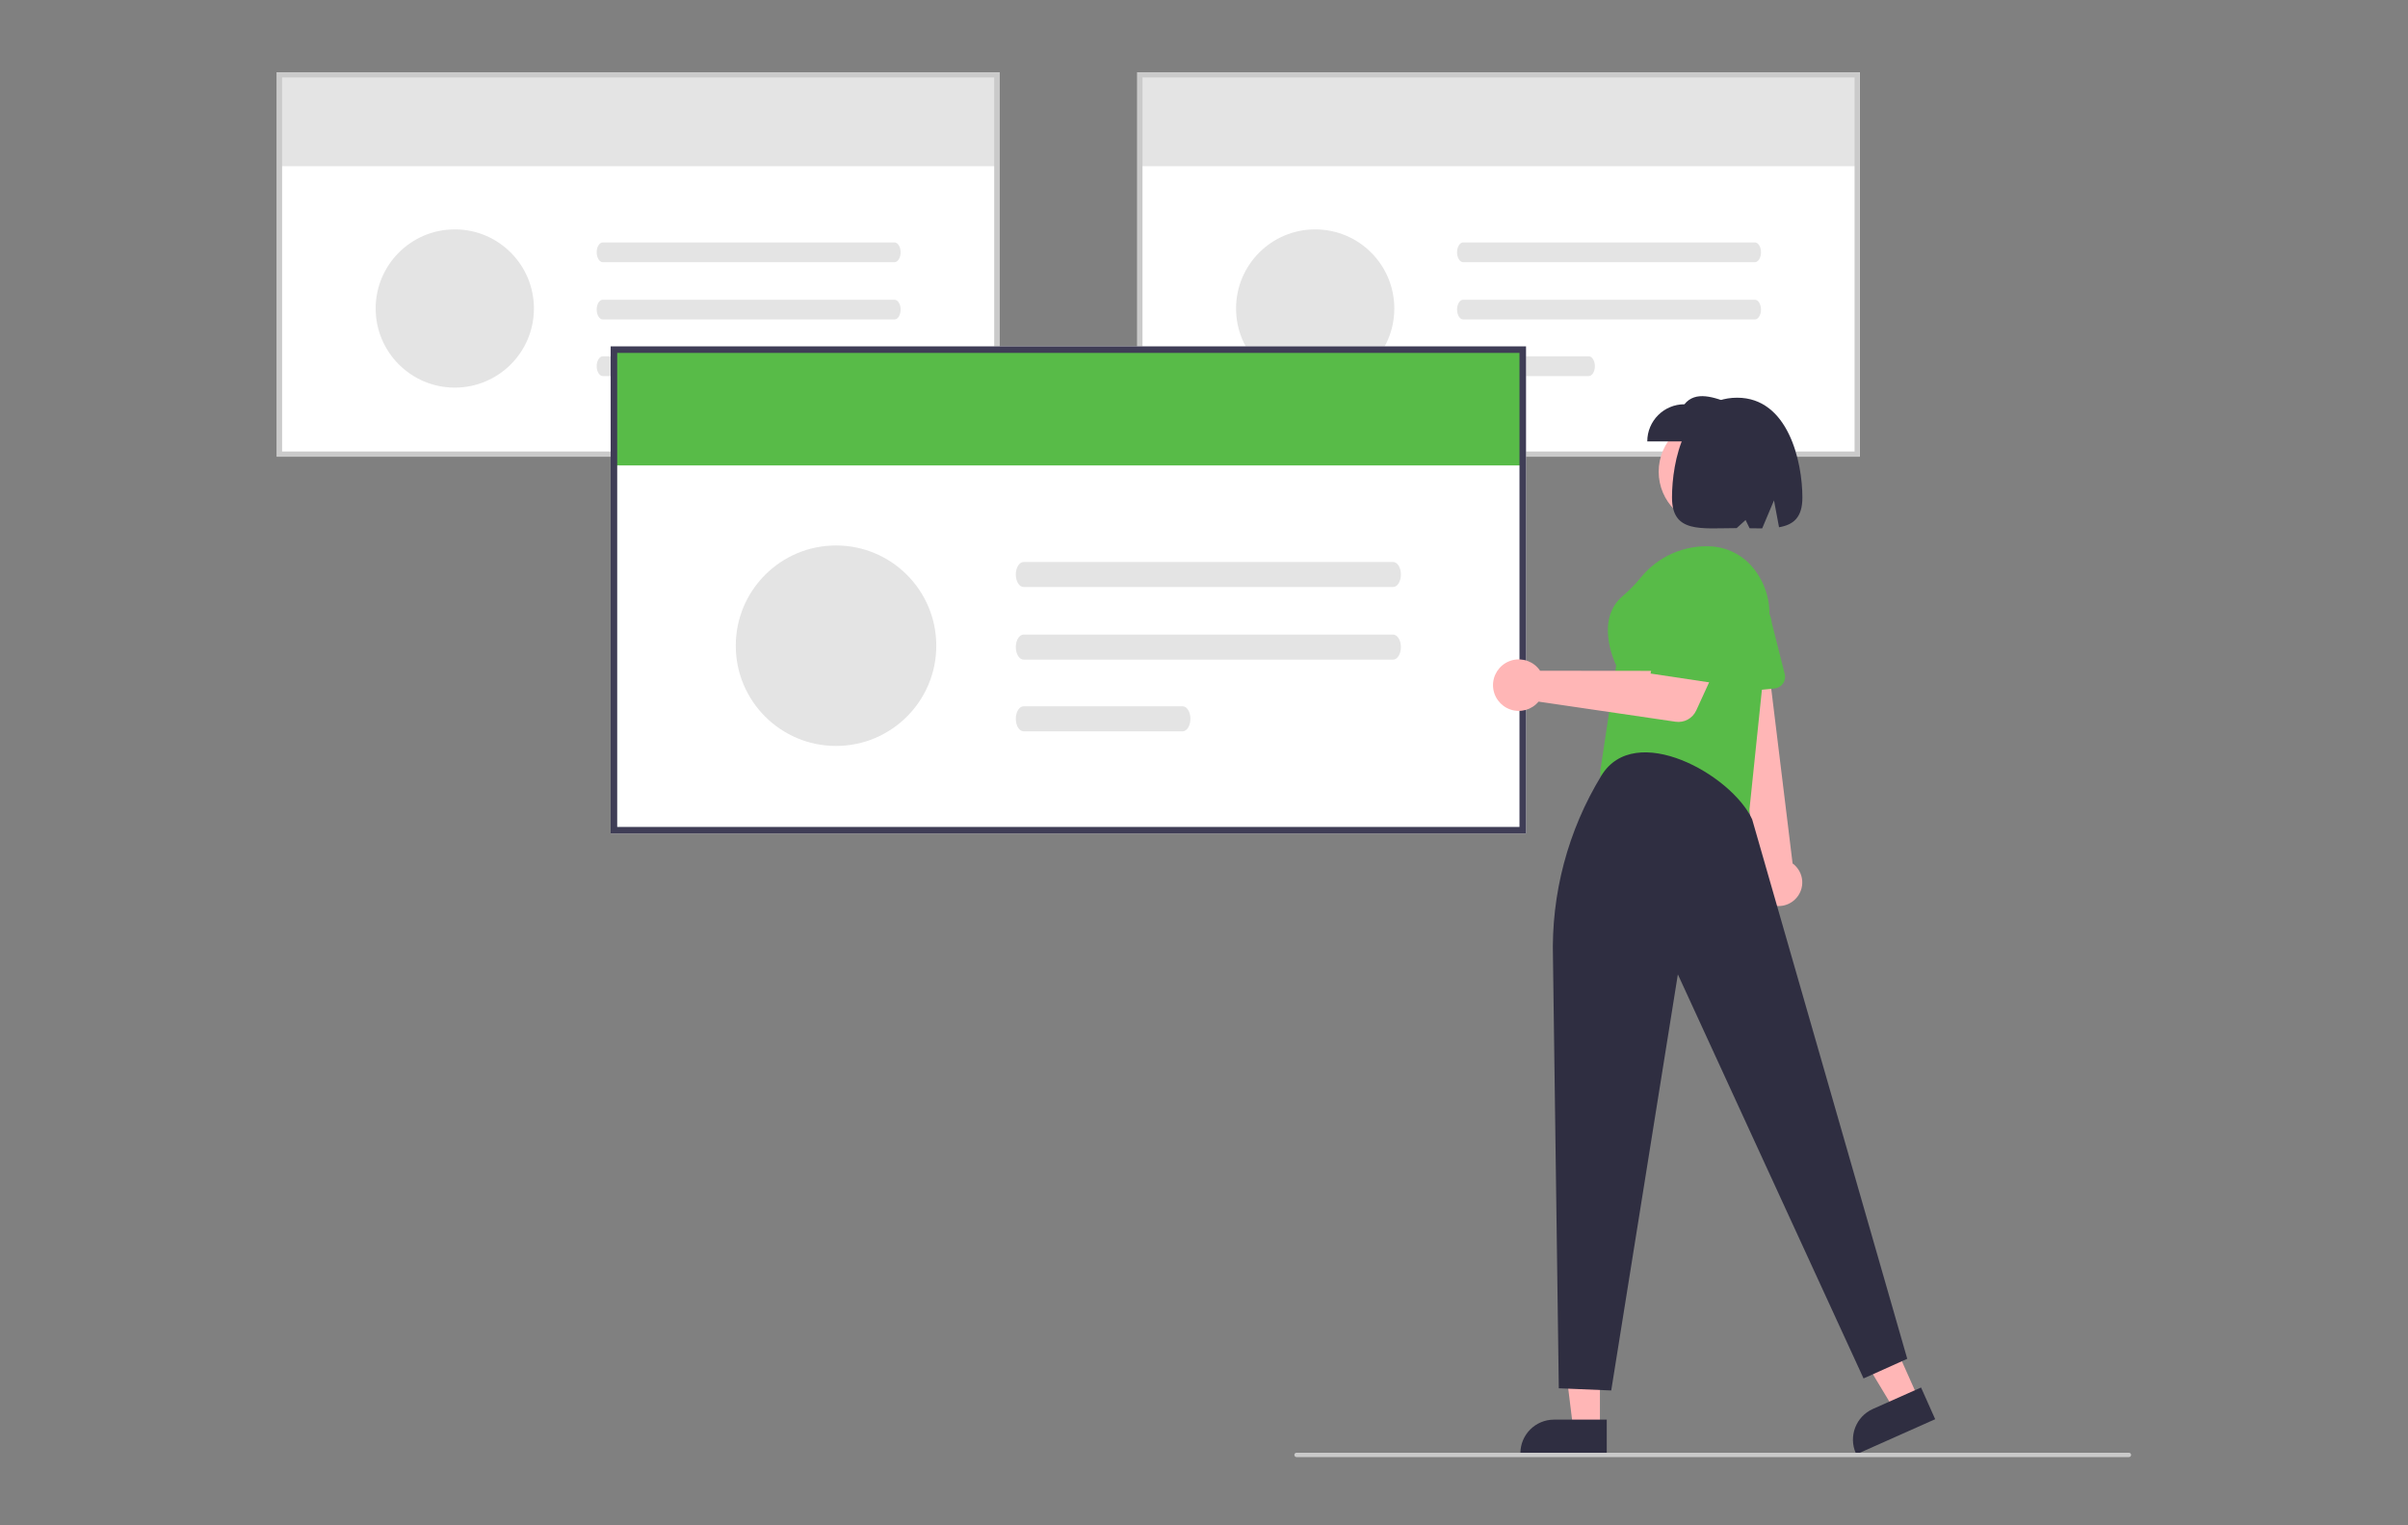 <?xml version="1.0" encoding="UTF-8"?> <svg xmlns="http://www.w3.org/2000/svg" xmlns:xlink="http://www.w3.org/1999/xlink" width="600" height="380" viewBox="0 0 600 380"><rect x="0" y="0" width="600" height="380" fill="#808080" stroke="none"/><defs><rect id="rect-1" width="462" height="345" x="69" y="18"></rect><mask id="mask-2" maskContentUnits="userSpaceOnUse" maskUnits="userSpaceOnUse"><rect width="600" height="380" x="0" y="0" fill="black"></rect><use fill="white" xlink:href="#rect-1"></use></mask></defs><g><use fill="none" xlink:href="#rect-1"></use><g mask="url(#mask-2)"><path fill="rgb(255,255,255)" fill-rule="evenodd" d="M249.013 113.773H69V18h180.013v95.773z"></path><rect width="179.153" height="22.762" x="69.645" y="18.644" fill="rgb(228,228,228)" rx="0" ry="0"></rect><path fill="rgb(202,202,202)" fill-rule="evenodd" d="M69 113.773h180.013V18H69v95.773zm178.724-1.288H70.289v-93.196h177.435v93.196z"></path><path fill="rgb(228,228,228)" fill-rule="evenodd" d="M150.213 60.393c-.851.003-1.54 1.108-1.538 2.468.002 1.356.689 2.455 1.538 2.458h72.656c.851-.003 1.54-1.108 1.538-2.468-.002-1.356-.689-2.455-1.538-2.458H150.213z"></path><path fill="rgb(228,228,228)" fill-rule="evenodd" d="M150.213 74.665c-.851.003-1.54 1.108-1.538 2.468.002 1.356.689 2.455 1.538 2.458h72.656c.851-.003 1.54-1.108 1.538-2.468-.002-1.356-.689-2.455-1.538-2.458l-72.656 0z"></path><path fill="rgb(228,228,228)" fill-rule="evenodd" d="M150.213 88.764c-.851.003-1.54 1.108-1.538 2.468.002 1.356.689 2.455 1.538 2.458h31.264c.851-.003 1.54-1.108 1.538-2.468-.002-1.356-.689-2.455-1.538-2.458h-31.264z"></path><ellipse cx="113.322" cy="76.855" fill="rgb(228,228,228)" rx="19.716" ry="19.709"></ellipse><path fill="rgb(255,255,255)" fill-rule="evenodd" d="M463.395 113.773H283.383V18h180.013v95.773z"></path><rect width="179.153" height="22.762" x="284.027" y="18.644" fill="rgb(228,228,228)" rx="0" ry="0"></rect><path fill="rgb(202,202,202)" fill-rule="evenodd" d="M283.383 113.773h180.013V18H283.383v95.773zm178.724-1.288H284.671v-93.196h177.435v93.196z"></path><path fill="rgb(228,228,228)" fill-rule="evenodd" d="M364.595 60.393c-.851.003-1.54 1.108-1.538 2.468.002 1.356.689 2.455 1.538 2.458h72.656c.851-.003 1.54-1.108 1.538-2.468-.002-1.356-.689-2.455-1.538-2.458h-72.656z"></path><path fill="rgb(228,228,228)" fill-rule="evenodd" d="M364.595 74.665c-.851.003-1.54 1.108-1.538 2.468.002 1.356.689 2.455 1.538 2.458h72.656c.851-.003 1.54-1.108 1.538-2.468-.002-1.356-.689-2.455-1.538-2.458l-72.656 0z"></path><path fill="rgb(228,228,228)" fill-rule="evenodd" d="M364.595 88.764c-.851.003-1.54 1.108-1.538 2.468.002 1.356.689 2.455 1.538 2.458h31.264c.851-.003 1.54-1.108 1.538-2.468-.002-1.356-.689-2.455-1.538-2.458h-31.264z"></path><ellipse cx="327.705" cy="76.855" fill="rgb(228,228,228)" rx="19.716" ry="19.709"></ellipse><path fill="rgb(255,255,255)" fill-rule="evenodd" d="M380.24 207.641h-228.084V86.293h228.084V207.641z"></path><rect width="226.995" height="28.841" x="152.972" y="87.109" fill="rgb(88,187,72)" rx="0" ry="0"></rect><path fill="rgb(63,61,86)" fill-rule="evenodd" d="M152.156 207.641h228.084V86.293h-228.084v121.349zm226.451-1.632H153.789V87.925H378.607v118.084z"></path><path fill="rgb(228,228,228)" fill-rule="evenodd" d="M255.056 140.006c-1.078.003-1.951 1.403-1.949 3.127.002 1.719.873 3.111 1.949 3.114h92.058c1.078-.003 1.951-1.403 1.949-3.127-.002-1.719-.873-3.111-1.949-3.114H255.056z"></path><path fill="rgb(228,228,228)" fill-rule="evenodd" d="M255.056 158.09c-1.078.003-1.951 1.403-1.949 3.127.002 1.719.873 3.111 1.949 3.114h92.058c1.078-.003 1.951-1.403 1.949-3.127-.002-1.719-.873-3.111-1.949-3.114H255.056z"></path><path fill="rgb(228,228,228)" fill-rule="evenodd" d="M255.056 175.954c-1.078.003-1.951 1.403-1.949 3.127.002 1.719.873 3.111 1.949 3.114h39.613c1.078-.003 1.951-1.403 1.949-3.127-.002-1.719-.873-3.111-1.949-3.114h-39.613z"></path><ellipse cx="208.314" cy="160.864" fill="rgb(228,228,228)" rx="24.981" ry="24.972"></ellipse><path fill="rgb(255,182,182)" fill-rule="evenodd" d="M478.001 348.348l-6.096 2.715-13.376-22.213 8.998-4.007 10.475 23.505z"></path><path fill="rgb(47,46,65)" fill-rule="evenodd" d="M482.188 353.562l-19.656 8.754-.111-.249c-1.882-4.224.017-9.173 4.242-11.055l0-0 12.005-5.347 3.519 7.897z"></path><path fill="rgb(255,182,182)" fill-rule="evenodd" d="M447.279 224.054c1.247-1.2 1.898-2.89 1.778-4.616-.12-1.726-.998-3.31-2.399-4.326l-6.458-52.851-10.071 2.479 8.069 51.976c-1.587 2.521-1.036 5.829 1.281 7.701 2.317 1.872 5.668 1.716 7.801-.364h-0z"></path><path fill="rgb(88,187,72)" fill-rule="evenodd" d="M443.834 170.775c-.457.412-1.034.667-1.647.729l-13.176 1.328c-.837.084-1.67-.2-2.281-.778-.611-.579-.94-1.394-.9-2.235l.615-13.184c-.196-1.969.406-3.935 1.671-5.457 1.934-2.364 5.102-3.331 8.028-2.45 2.925.881 5.032 3.436 5.339 6.475l3.22 12.714c.263 1.04-.072 2.141-.869 2.859z"></path><path fill="rgb(88,187,72)" fill-rule="evenodd" d="M435.626 204.423l-36.636-7.28-.244-5.113.005-.032 3.949-26.228c-.531-1.106-5.229-11.449 1.597-17.248 1.609-1.371 3.094-2.882 4.438-4.515 4.322-5.407 11.024-8.347 17.93-7.868 4.266.346 8.168 2.54 10.681 6.005 2.713 3.638 3.94 8.172 3.433 12.681l-5.153 49.598z"></path><path fill="rgb(255,182,182)" fill-rule="evenodd" d="M398.653 355.85l-6.673-.001-3.175-25.732 9.85.001-.002 25.732z"></path><path fill="rgb(47,46,65)" fill-rule="evenodd" d="M400.356 362.316l-21.519-.001v-.272c0-4.624 3.75-8.372 8.376-8.373h.001l13.143.001-0 8.645z"></path><path fill="rgb(47,46,65)" fill-rule="evenodd" d="M388.405 345.859l-1.45-107.154c-.475-16.01 3.717-31.813 12.065-45.484 8.348-13.671 32.389-.272 37.56 10.883L475.229 338.513l-10.887 4.897-46.27-100.67-16.603 103.663-13.064-.544z"></path><path fill="rgb(255,182,182)" fill-rule="evenodd" d="M383.114 166.305c.23.248.439.515.627.796l30.319.033 3.7-6.367 10.342 4.326-5.454 11.907c-.905 1.976-3.006 3.118-5.157 2.802l-34.128-5.009c-1.707 2.05-4.505 2.831-7.027 1.96-2.522-.871-4.242-3.21-4.32-5.877-.078-2.666 1.503-5.103 3.97-6.119s5.306-.401 7.13 1.547v0z"></path><path fill="rgb(88,187,72)" fill-rule="evenodd" d="M411.268 167.797l4.417-22.667c.955-4.899 5.46-8.282 10.433-7.833 2.979.269 5.67 1.891 7.297 4.401 1.627 2.509 2.01 5.627 1.038 8.455l-6.903 20.093-16.281-2.449z"></path><ellipse cx="426.662" cy="117.513" fill="rgb(255,182,182)" rx="13.37" ry="13.365"></ellipse><path fill="rgb(47,46,65)" fill-rule="evenodd" d="M410.451 109.964h21.23v-9.251c-4.66-1.851-9.219-3.424-11.976 0-5.111 0-9.254 4.142-9.254 9.251z"></path><path fill="rgb(47,46,65)" fill-rule="evenodd" d="M432.856 99.08c12.692 0 16.244 15.903 16.244 24.874 0 5.003-2.264 6.793-5.82 7.398l-1.256-6.697-2.942 6.985c-.999.005-2.049-.014-3.137-.035l-.998-2.053-2.224 2.016c-8.909.013-16.11 1.312-16.11-7.615 0-8.972 3.115-24.874 16.244-24.874z"></path><path fill="rgb(202,202,202)" fill-rule="evenodd" d="M530.456 363H323.057c-.301 0-.544-.244-.544-.544 0-.301.244-.544.544-.544h207.399c.301 0 .544.244.544.544 0 .301-.244.544-.544.544z"></path></g></g></svg> 